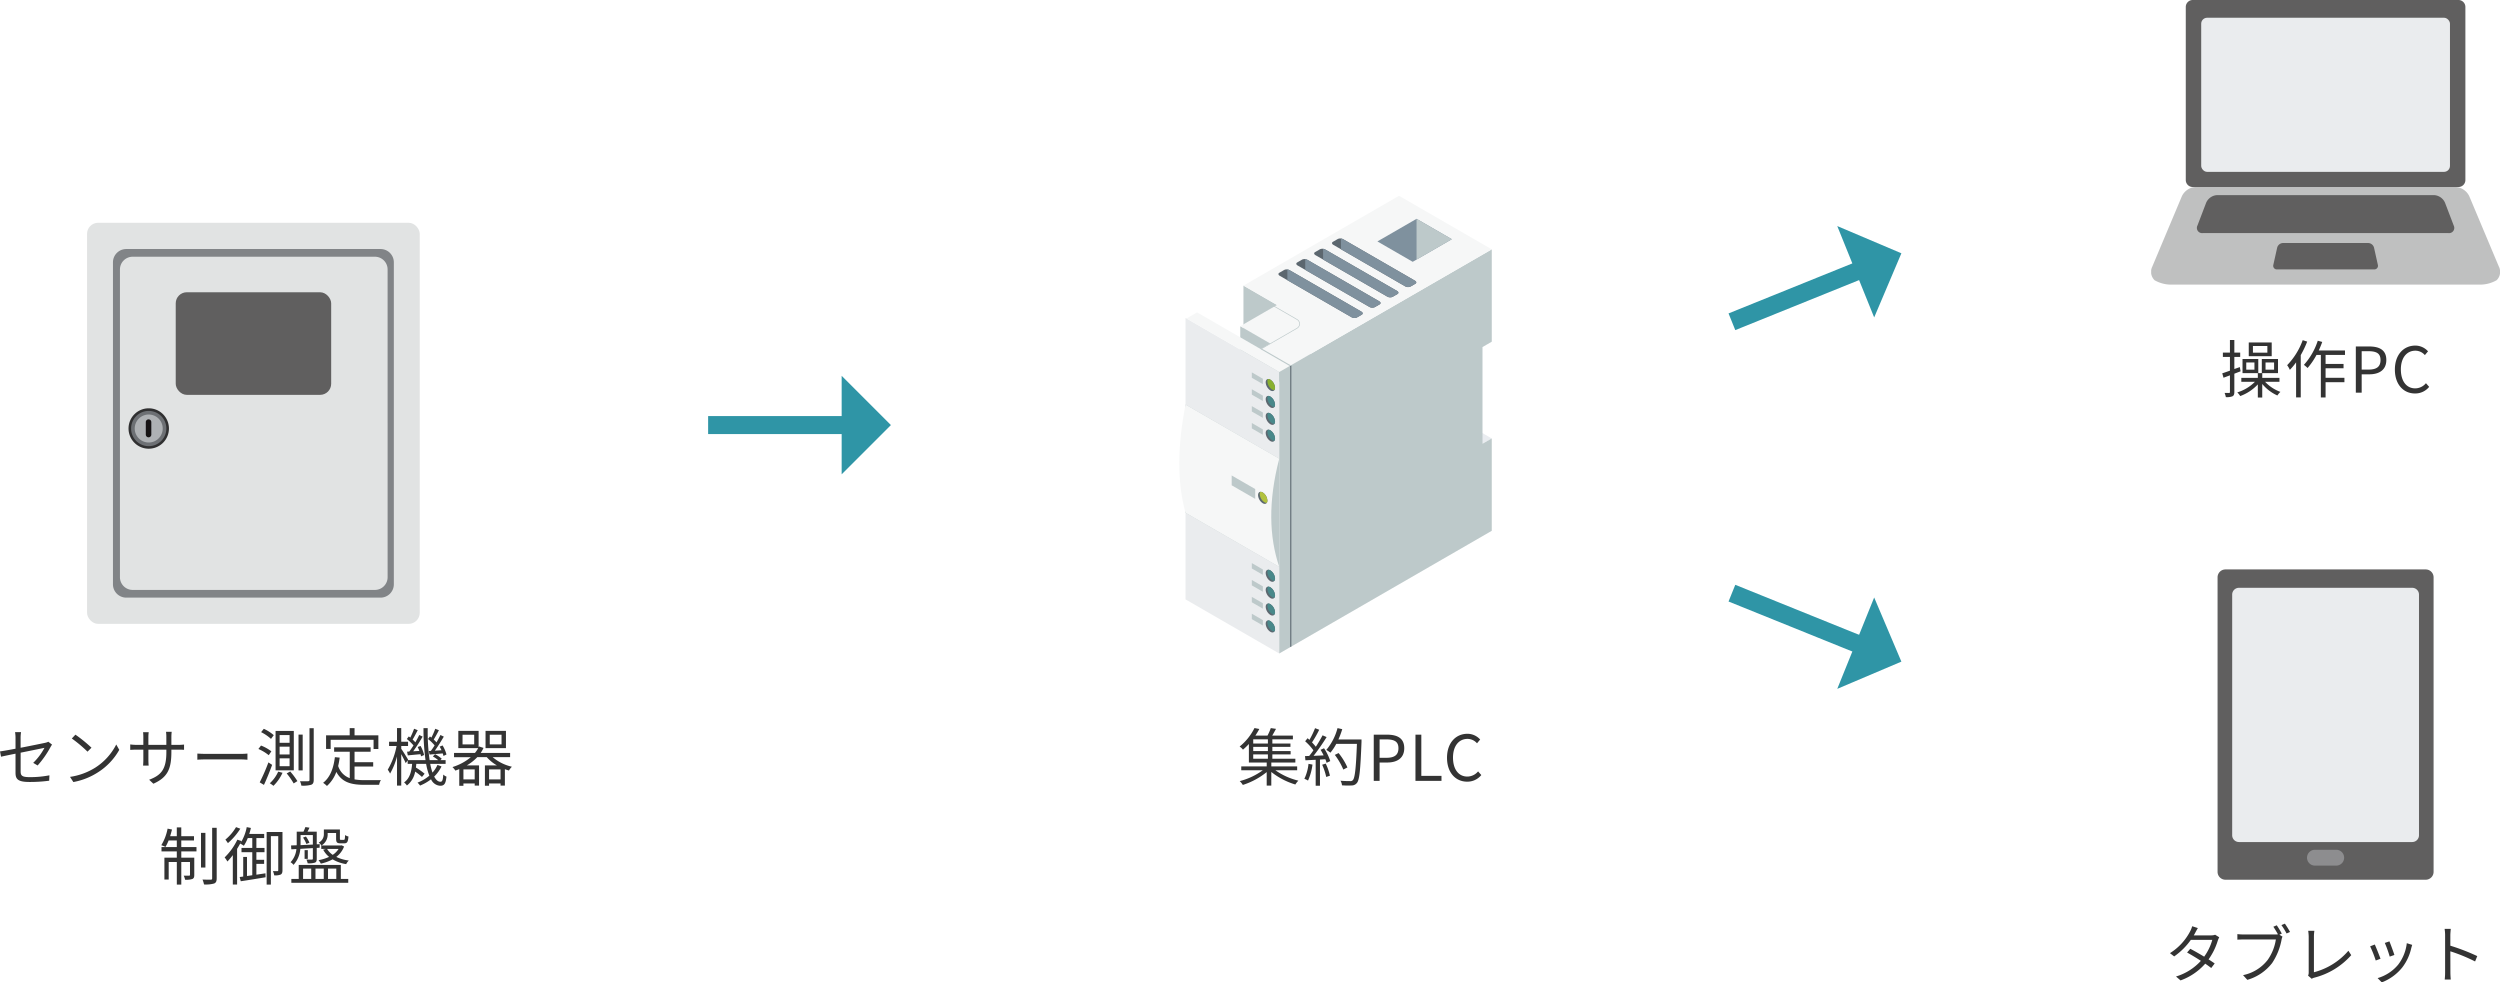 <svg xmlns="http://www.w3.org/2000/svg" xmlns:xlink="http://www.w3.org/1999/xlink" width="555.485" height="218.277" viewBox="0 0 555.485 218.277">
  <defs>
    <style>
      .cls-1, .cls-39 {
        fill: none;
      }

      .cls-2 {
        fill: #333;
      }

      .cls-3 {
        clip-path: url(#clip-path);
      }

      .cls-4 {
        fill: #e1e3e3;
      }

      .cls-5 {
        fill: #818487;
      }

      .cls-6 {
        fill: #605f5f;
      }

      .cls-7 {
        fill: #303031;
      }

      .cls-12, .cls-16, .cls-17, .cls-19, .cls-22, .cls-24, .cls-32, .cls-34, .cls-7, .cls-8, .cls-9 {
        fill-rule: evenodd;
      }

      .cls-8 {
        fill: #6d7074;
      }

      .cls-9 {
        fill: #aeb1b4;
      }

      .cls-10 {
        fill: #171415;
      }

      .cls-11 {
        fill: #e9ecf0;
      }

      .cls-12, .cls-14 {
        fill: #bdc9ca;
      }

      .cls-13 {
        fill: #eaecee;
      }

      .cls-15 {
        clip-path: url(#clip-path-2);
      }

      .cls-16 {
        fill: #f6f7f7;
      }

      .cls-17 {
        fill: #5c6870;
      }

      .cls-18 {
        clip-path: url(#clip-path-3);
      }

      .cls-19 {
        fill: #b2c23e;
      }

      .cls-20 {
        clip-path: url(#clip-path-5);
      }

      .cls-21 {
        clip-path: url(#clip-path-7);
      }

      .cls-22 {
        fill: #89b02f;
      }

      .cls-23 {
        clip-path: url(#clip-path-9);
      }

      .cls-24 {
        fill: #48888a;
      }

      .cls-25 {
        clip-path: url(#clip-path-11);
      }

      .cls-26 {
        clip-path: url(#clip-path-13);
      }

      .cls-27 {
        clip-path: url(#clip-path-15);
      }

      .cls-28 {
        clip-path: url(#clip-path-17);
      }

      .cls-29 {
        clip-path: url(#clip-path-19);
      }

      .cls-30 {
        clip-path: url(#clip-path-21);
      }

      .cls-31 {
        clip-path: url(#clip-path-23);
      }

      .cls-32 {
        fill: #7f919e;
      }

      .cls-33 {
        clip-path: url(#clip-path-25);
      }

      .cls-34 {
        fill: #5c676f;
      }

      .cls-35 {
        clip-path: url(#clip-path-27);
      }

      .cls-36 {
        clip-path: url(#clip-path-29);
      }

      .cls-37 {
        clip-path: url(#clip-path-31);
      }

      .cls-38 {
        clip-path: url(#clip-path-33);
      }

      .cls-39 {
        stroke: #2f95a6;
        stroke-width: 4px;
      }

      .cls-40 {
        fill: #2f95a6;
      }

      .cls-41 {
        clip-path: url(#clip-path-34);
      }

      .cls-42 {
        fill: #bfc0c0;
      }

      .cls-43 {
        clip-path: url(#clip-path-35);
      }

      .cls-44 {
        fill: #8d8d8f;
      }
    </style>
    <clipPath id="clip-path">
      <rect id="長方形_8498" data-name="長方形 8498" class="cls-1" width="73.923" height="89.122"/>
    </clipPath>
    <clipPath id="clip-path-2">
      <rect id="長方形_8499" data-name="長方形 8499" class="cls-1" width="69.429" height="101.702"/>
    </clipPath>
    <clipPath id="clip-path-3">
      <path id="パス_43405" data-name="パス 43405" class="cls-1" d="M12.47,47.606a2.3,2.3,0,0,0,1.039,1.8c.574.331,1.039.062,1.039-.6a2.3,2.3,0,0,0-1.039-1.8.942.942,0,0,0-.463-.142c-.34,0-.575.272-.575.741" transform="translate(-12.47 -46.865)"/>
    </clipPath>
    <clipPath id="clip-path-5">
      <path id="パス_43409" data-name="パス 43409" class="cls-1" d="M15.823,35.74V98.282L63.045,71.017V50.491l-2.06,1.189V30.194L63.045,29V8.477Z" transform="translate(-15.823 -8.477)"/>
    </clipPath>
    <clipPath id="clip-path-7">
      <path id="パス_43412" data-name="パス 43412" class="cls-1" d="M13.68,29.75a2.3,2.3,0,0,0,1.039,1.8c.571.331,1.037.062,1.037-.6a2.3,2.3,0,0,0-1.037-1.8.951.951,0,0,0-.463-.142c-.341,0-.575.272-.575.741" transform="translate(-13.68 -29.009)"/>
    </clipPath>
    <clipPath id="clip-path-9">
      <path id="パス_43416" data-name="パス 43416" class="cls-1" d="M13.68,32.423a2.3,2.3,0,0,0,1.039,1.8c.571.33,1.037.062,1.037-.6a2.3,2.3,0,0,0-1.037-1.8.951.951,0,0,0-.463-.142c-.341,0-.575.272-.575.741" transform="translate(-13.68 -31.682)"/>
    </clipPath>
    <clipPath id="clip-path-11">
      <path id="パス_43420" data-name="パス 43420" class="cls-1" d="M13.68,35.1a2.292,2.292,0,0,0,1.039,1.8c.571.331,1.037.063,1.037-.6a2.3,2.3,0,0,0-1.037-1.8.948.948,0,0,0-.463-.14c-.341,0-.575.271-.575.741" transform="translate(-13.68 -34.355)"/>
    </clipPath>
    <clipPath id="clip-path-13">
      <path id="パス_43424" data-name="パス 43424" class="cls-1" d="M13.68,37.769a2.294,2.294,0,0,0,1.039,1.8c.571.331,1.037.062,1.037-.6a2.3,2.3,0,0,0-1.037-1.8.951.951,0,0,0-.463-.142c-.341,0-.575.272-.575.742" transform="translate(-13.68 -37.027)"/>
    </clipPath>
    <clipPath id="clip-path-15">
      <path id="パス_43428" data-name="パス 43428" class="cls-1" d="M13.68,59.944a2.29,2.29,0,0,0,1.039,1.8c.571.331,1.037.063,1.037-.6a2.3,2.3,0,0,0-1.037-1.8.948.948,0,0,0-.463-.14c-.341,0-.575.271-.575.741" transform="translate(-13.68 -59.203)"/>
    </clipPath>
    <clipPath id="clip-path-17">
      <path id="パス_43432" data-name="パス 43432" class="cls-1" d="M13.68,62.617a2.292,2.292,0,0,0,1.039,1.8c.571.331,1.037.063,1.037-.6a2.3,2.3,0,0,0-1.037-1.8.951.951,0,0,0-.463-.142c-.341,0-.575.272-.575.742" transform="translate(-13.68 -61.875)"/>
    </clipPath>
    <clipPath id="clip-path-19">
      <path id="パス_43436" data-name="パス 43436" class="cls-1" d="M13.68,65.289a2.293,2.293,0,0,0,1.039,1.8c.571.331,1.037.063,1.037-.6a2.3,2.3,0,0,0-1.037-1.8.951.951,0,0,0-.463-.142c-.341,0-.575.272-.575.741" transform="translate(-13.68 -64.548)"/>
    </clipPath>
    <clipPath id="clip-path-21">
      <path id="パス_43440" data-name="パス 43440" class="cls-1" d="M13.68,67.962a2.29,2.29,0,0,0,1.039,1.8c.571.331,1.037.063,1.037-.6a2.3,2.3,0,0,0-1.037-1.8.948.948,0,0,0-.463-.14c-.341,0-.575.271-.575.741" transform="translate(-13.68 -67.221)"/>
    </clipPath>
    <clipPath id="clip-path-23">
      <path id="パス_43444" data-name="パス 43444" class="cls-1" d="M48.362,0,13.794,19.958l7.454,4.3-8.166,4.714,6.681,3.855-2.139,1.235L3.491,25.906,1.14,27.264l20.607,11.9L68.969,11.9Z" transform="translate(-1.14 0.001)"/>
    </clipPath>
    <clipPath id="clip-path-25">
      <path id="パス_43448" data-name="パス 43448" class="cls-1" d="M31.364,8.672,39.207,13.2l8.7-5.023L40.064,3.647Z" transform="translate(-31.364 -3.647)"/>
    </clipPath>
    <clipPath id="clip-path-27">
      <path id="パス_43451" data-name="パス 43451" class="cls-1" d="M16.989,11.768,15.9,12.4c-.3.174-.262.477.084.676l15.968,9.22a1.3,1.3,0,0,0,1.172.048l1.089-.627c.3-.173.262-.477-.084-.676l-15.968-9.22a1.366,1.366,0,0,0-.664-.166,1.045,1.045,0,0,0-.508.116" transform="translate(-15.698 -11.652)"/>
    </clipPath>
    <clipPath id="clip-path-29">
      <path id="パス_43454" data-name="パス 43454" class="cls-1" d="M19.816,10.136l-1.088.627c-.3.174-.264.477.083.678l15.969,9.22a1.3,1.3,0,0,0,1.172.048l1.089-.627c.3-.174.262-.479-.084-.678L20.99,10.184a1.369,1.369,0,0,0-.664-.164,1.039,1.039,0,0,0-.509.116" transform="translate(-18.525 -10.02)"/>
    </clipPath>
    <clipPath id="clip-path-31">
      <path id="パス_43457" data-name="パス 43457" class="cls-1" d="M22.643,8.5l-1.088.63c-.3.173-.262.476.084.676l15.969,9.218a1.3,1.3,0,0,0,1.172.049l1.089-.629c.3-.173.262-.476-.086-.676L23.816,8.553a1.362,1.362,0,0,0-.664-.166,1.039,1.039,0,0,0-.509.116" transform="translate(-21.353 -8.387)"/>
    </clipPath>
    <clipPath id="clip-path-33">
      <path id="パス_43460" data-name="パス 43460" class="cls-1" d="M25.471,6.872,24.382,7.5c-.3.173-.262.476.086.676L40.435,17.4a1.307,1.307,0,0,0,1.173.049l1.088-.63c.3-.173.264-.476-.084-.676L26.644,6.921a1.352,1.352,0,0,0-.664-.167,1.039,1.039,0,0,0-.509.118" transform="translate(-24.18 -6.754)"/>
    </clipPath>
    <clipPath id="clip-path-34">
      <rect id="長方形_8523" data-name="長方形 8523" class="cls-1" width="77.51" height="63.245"/>
    </clipPath>
    <clipPath id="clip-path-35">
      <rect id="長方形_8526" data-name="長方形 8526" class="cls-1" width="48" height="68.948"/>
    </clipPath>
  </defs>
  <g id="グループ_14256" data-name="グループ 14256" transform="translate(-377.37 -7463.5)">
    <g id="グループ_12977" data-name="グループ 12977" transform="translate(89 -697)">
      <path id="パス_45975" data-name="パス 45975" class="cls-2" d="M-48.272-3.416A21.208,21.208,0,0,0-45.416-7.49a6.524,6.524,0,0,1,.35-.56l-.826-.644a2.835,2.835,0,0,1-.742.252c-.588.126-3.038.63-5.418,1.092V-9.534a7.981,7.981,0,0,1,.1-1.288h-1.33a7.862,7.862,0,0,1,.1,1.288V-7.14c-1.484.28-2.814.518-3.444.6l.224,1.176c.56-.126,1.806-.392,3.22-.672v4.228c0,1.386.476,2.058,3.08,2.058a32.2,32.2,0,0,0,4.4-.28l.056-1.2a22.489,22.489,0,0,1-4.368.406c-1.68,0-2.03-.308-2.03-1.274V-6.258c2.478-.5,5.054-1.022,5.292-1.078A13.182,13.182,0,0,1-49.252-4Zm8.4-6.846-.8.854a29.076,29.076,0,0,1,3.486,2.926l.882-.882A30.656,30.656,0,0,0-39.872-10.262Zm-1.2,9.38.742,1.148a15.091,15.091,0,0,0,5.5-2.184,13.964,13.964,0,0,0,4.7-4.97l-.672-1.19a13.188,13.188,0,0,1-4.676,5.152A14.456,14.456,0,0,1-41.076-.882ZM-18.55-7.994v-1.75a10.614,10.614,0,0,1,.07-1.148h-1.26a7.8,7.8,0,0,1,.07,1.148v1.75h-3.99V-9.786a8.641,8.641,0,0,1,.07-1.022h-1.246c.014.14.056.574.056,1.022v1.792h-1.5a10.33,10.33,0,0,1-1.414-.1v1.218c.168-.014.8-.056,1.414-.056h1.5v2.268c0,.532-.042,1.134-.056,1.274H-23.6c-.014-.14-.056-.756-.056-1.274V-6.93h3.99v.588c0,3.92-1.274,5.124-3.822,6.1l.938.882c3.206-1.428,4-3.346,4-7.084v-.49h1.54c.616,0,1.134.028,1.274.042V-8.064a9.818,9.818,0,0,1-1.274.07Zm5.768,3.3c.434-.042,1.176-.07,1.946-.07H-3.15c.63,0,1.218.056,1.5.07V-6.062c-.308.028-.812.07-1.512.07h-7.672c-.784,0-1.526-.042-1.946-.07ZM5.5-7.588H7.714v1.722H5.5ZM5.5-5H7.714v1.75H5.5Zm0-5.166H7.714v1.708H5.5Zm-.9-.924v8.75H8.652v-8.75ZM7.07-1.652A16.285,16.285,0,0,1,8.624.574L9.45.056a16.531,16.531,0,0,0-1.6-2.142ZM5.18-2.044A7.522,7.522,0,0,1,3.318.532a7.535,7.535,0,0,1,.812.574,9.638,9.638,0,0,0,2.016-2.9Zm6.958-9.66V-.224c0,.238-.1.308-.336.308-.21.014-.952.028-1.778,0a3.778,3.778,0,0,1,.308.98,6.537,6.537,0,0,0,2.2-.2c.392-.168.546-.462.546-1.106V-11.7ZM9.7-10.276v7.952h.924v-7.952Zm-8.316-.546a9.549,9.549,0,0,1,2.2,1.5L4.2-10.15a9.261,9.261,0,0,0-2.212-1.414Zm-.6,3.738A9.948,9.948,0,0,1,3.08-5.7l.588-.854a9.063,9.063,0,0,0-2.3-1.288ZM1.078.336,2.016.9c.6-1.288,1.3-3,1.82-4.452L3.01-4.1A42.556,42.556,0,0,1,1.078.336ZM16.842-9.128h9.534v2.044H27.44v-3.024H22.148v-1.6H21.07v1.6H15.82v3.024h1.022Zm5.306,5.95h4.144v-.966H22.148V-6.468h3.57v-.98H17.612v.98h3.472V-.6a4.2,4.2,0,0,1-2.576-2.7,17.671,17.671,0,0,0,.336-1.862l-1.064-.1c-.308,2.506-1.064,4.494-2.618,5.7a5.434,5.434,0,0,1,.854.7A7.67,7.67,0,0,0,18.1-1.988C19.376.378,21.462.882,24.36.882h3.248A3.068,3.068,0,0,1,28-.168c-.672.014-3.08.014-3.584.014a12.781,12.781,0,0,1-2.268-.168ZM38.654-6.622l.154.784c.882-.084,1.876-.154,2.926-.266a2.836,2.836,0,0,1,.168.574l.672-.322a7.544,7.544,0,0,0-.868-2.016l-.644.266a8.477,8.477,0,0,1,.406.8l-1.484.1c.672-.924,1.414-2.128,2-3.122l-.756-.364c-.224.49-.532,1.064-.868,1.638-.168-.2-.392-.406-.616-.63.35-.56.8-1.372,1.148-2.072l-.812-.322a16.66,16.66,0,0,1-.854,1.96c-.112-.1-.224-.168-.322-.252l-.434.574a8.882,8.882,0,0,1,1.47,1.414A14.357,14.357,0,0,1,39.1-6.65Zm-4.83.14.154.826c.854-.084,1.82-.182,2.828-.266a3.818,3.818,0,0,1,.112.476L37.6-5.74a7.352,7.352,0,0,0-.784-2.016l-.644.238a7.044,7.044,0,0,1,.378.868l-1.372.084a35.952,35.952,0,0,0,2.1-3.262l-.756-.364c-.224.49-.532,1.064-.868,1.638a4.909,4.909,0,0,0-.6-.616c.35-.574.77-1.4,1.134-2.086l-.812-.322a16.5,16.5,0,0,1-.84,1.96L34.2-9.87l-.434.574a10.333,10.333,0,0,1,1.484,1.428c-.322.49-.644.966-.938,1.358Zm6.748,2.94a6.378,6.378,0,0,1-1.106,1.708,12.784,12.784,0,0,1-.5-1.932h3.416v-.84H41.23l.294-.308A7.025,7.025,0,0,0,40.04-5.922l-.49.5a7.63,7.63,0,0,1,1.176.812h-1.9a45.6,45.6,0,0,1-.42-7.1h-.938a50.758,50.758,0,0,0,.448,7.1h-3.92l.056-.084c-.21-.392-1.162-1.918-1.526-2.422v-.63h1.512v-.952H32.522v-3.024h-.938v3.024H29.82v.952h1.666a16.279,16.279,0,0,1-1.96,5.264,5.466,5.466,0,0,1,.518.868,15.431,15.431,0,0,0,1.54-3.808V1.05h.938V-5.936c.378.7.812,1.554.994,2l.434-.616v.784h.994C34.8-2.1,34.426-.532,33.152.35a2.917,2.917,0,0,1,.63.686,5.009,5.009,0,0,0,1.834-3.094,13.622,13.622,0,0,1,1.512,1.19l.588-.714a15.156,15.156,0,0,0-1.932-1.372c.028-.266.07-.532.084-.812h2.184a13.482,13.482,0,0,0,.714,2.618A9.1,9.1,0,0,1,36.148.392a5.837,5.837,0,0,1,.56.658,10.143,10.143,0,0,0,2.436-1.4,2.379,2.379,0,0,0,2.03,1.442c.924,0,1.232-.462,1.4-2.03A2.225,2.225,0,0,1,41.86-1.4C41.79-.14,41.636.2,41.23.2,40.7.2,40.236-.21,39.844-.952a7.775,7.775,0,0,0,1.624-2.254ZM54.81-8.106H52.192v-2.142H54.81Zm.98-3H51.254v3.836H55.79ZM52.038-.322V-2.548h2.548V-.322Zm-3.192,0H46.34V-2.548h2.506Zm-.112-7.784h-2.59v-2.142h2.59Zm7.98,2.842V-6.2H50.176a7.945,7.945,0,0,0,.63-1.12L49.8-7.644l-.084.182V-11.1H45.206v3.836h4.41A5.892,5.892,0,0,1,48.9-6.2H44.254v.938h3.738a11.873,11.873,0,0,1-4.088,2.2,4.264,4.264,0,0,1,.644.784,9.271,9.271,0,0,0,.868-.336v3.71h.924V.574h2.506V1.05h.966V-3.43h-2.73A10.2,10.2,0,0,0,49.42-5.264h2.114A8.669,8.669,0,0,0,53.788-3.43H51.114V1.092h.924V.574h2.548V1.05h.966V-2.59c.294.112.6.21.9.294a4.7,4.7,0,0,1,.658-.84,10.069,10.069,0,0,1-4.27-2.128ZM-16.352,13.25h2.828V12.3h-2.828v-1.96h-.994V12.3H-18.83c.154-.476.294-.994.42-1.484l-.98-.2a11.034,11.034,0,0,1-1.4,3.682,6.107,6.107,0,0,1,.924.392,10.7,10.7,0,0,0,.7-1.442h1.82v1.47h-3.4v.952h3.4v1.4H-20.1V21.93h.952V18.024h1.806V23.05h.994V18.024h1.932V20.88c0,.14-.042.182-.2.182s-.6.014-1.2,0a3.179,3.179,0,0,1,.308.91,4.325,4.325,0,0,0,1.624-.168c.35-.168.42-.434.42-.91V17.072h-2.884v-1.4h3.374V14.72h-3.374Zm5.362-1.694h-.98v7.7h.98Zm1.5-1.12V21.65c0,.238-.07.294-.294.308s-1.022,0-1.848-.028a6.046,6.046,0,0,1,.336,1.092,6.887,6.887,0,0,0,2.24-.21c.42-.182.574-.49.574-1.176v-11.2Zm5.306-.154a10.522,10.522,0,0,1-2.366,2.772c.154.2.434.574.56.784a14.456,14.456,0,0,0,2.758-3.206Zm.294,2.786A13.815,13.815,0,0,1-6.72,17.016a5.794,5.794,0,0,1,.616.91A14.312,14.312,0,0,0-4.9,16.5v6.538h.952V15.112a17.933,17.933,0,0,0,.966-1.736ZM.336,20.852V18.444H2.058v-.9H.336V15.854H2.142V14.9H.336V12.718H2.072v-.924H-1.246c.14-.434.266-.882.364-1.33l-.924-.182a10.148,10.148,0,0,1-1.456,3.654,5.955,5.955,0,0,1,.812.49,8.841,8.841,0,0,0,.868-1.708H-.574V14.9H-2.968v.952H-.574v5.124l-1.176.168V16.9h-.84v4.368l-.784.1.238.938c1.47-.21,3.556-.56,5.516-.882l-.028-.882Zm5.8-9.492H2.618v11.7h.938V12.284H5.194v7.574c0,.154-.056.2-.168.2-.14.014-.546.014-1.022,0a3.46,3.46,0,0,1,.294.938,3.157,3.157,0,0,0,1.456-.182c.294-.182.378-.476.378-.938ZM10.7,12.606a6.29,6.29,0,0,1,.742,1.414l.686-.266a6.457,6.457,0,0,0-.784-1.386Zm-.546-.56h2.73V14.16c-.952.042-1.89.084-2.73.126v-2.24Zm2.73,5.25c0,.14-.042.182-.2.2s-.658,0-1.232-.014a3.7,3.7,0,0,1,.28.84,4.352,4.352,0,0,0,1.61-.154c.336-.14.406-.406.406-.868V14.9l.644-.042.014-.784-.658.028V11.29H11.7c.14-.266.294-.56.434-.882l-.91-.14c-.1.294-.266.686-.42,1.022H9.3v2.576c0,.14,0,.294-.014.448-.448.014-.868.028-1.246.042l.056.854,1.134-.056a4.911,4.911,0,0,1-1.3,2.926,2.211,2.211,0,0,1,.658.588,5.941,5.941,0,0,0,1.512-3.556c.868-.056,1.82-.112,2.786-.168Zm-1.834-1.9v1.932h.714V15.392Zm-.336,4.1h1.806V21.8H10.71Zm4.592,0V21.8H13.468v-2.31Zm2.786,0V21.8H16.254v-2.31Zm1.008-.812H9.744V21.8H8.106v.854H20.748V21.8H19.1Zm-.5-3.556a4.485,4.485,0,0,1-1.3,1.316,4.116,4.116,0,0,1-1.246-1.316Zm.686-.8-.168.028h-4.3a2.852,2.852,0,0,0,1.358-2.548v-.224h1.876v1.26c0,.826.2,1.036.966,1.036h.854c.616,0,.84-.308.924-1.512a2.286,2.286,0,0,1-.756-.322c-.028.966-.07,1.064-.294,1.064h-.6c-.224,0-.252-.028-.252-.28V10.8H15.33v.994a2.041,2.041,0,0,1-1.148,1.918,2.341,2.341,0,0,1,.588.644h-.014v.77h1.05l-.63.168a5.152,5.152,0,0,0,1.316,1.6,9.244,9.244,0,0,1-2.352.728,3.708,3.708,0,0,1,.518.77,9.7,9.7,0,0,0,2.618-.952,8.424,8.424,0,0,0,3.01,1.064,2.942,2.942,0,0,1,.588-.8,9.024,9.024,0,0,1-2.786-.8,5.275,5.275,0,0,0,1.736-2.31Z" transform="translate(345 8334)"/>
    </g>
    <g id="グループ_12978" data-name="グループ 12978" transform="translate(334.69 -697)">
      <path id="パス_45976" data-name="パス 45976" class="cls-2" d="M-23.863-5.88H-20.6v.966h-3.262ZM-20.6-8.288h-3.262v-.938H-20.6Zm0,1.666h-3.262v-.924H-20.6Zm6.5,4.27v-.854h-5.74v-.868H-14.5v-.84h-5.11V-5.88h4.06v-.742h-4.06v-.924h4.018v-.742h-4.018v-.938h4.564v-.826h-4.592c.266-.448.56-.98.84-1.5l-1.162-.168a11.84,11.84,0,0,1-.728,1.666h-2.7a17,17,0,0,0,.882-1.47l-1.078-.21a12.322,12.322,0,0,1-3.3,4.116,3.115,3.115,0,0,1,.742.686,14.065,14.065,0,0,0,1.316-1.26v4.116h3.962v.868h-5.656v.854h4.788A15.036,15.036,0,0,1-26.859.056a4.083,4.083,0,0,1,.686.854,16.38,16.38,0,0,0,5.306-2.856v3h1.022V-1.974A15.873,15.873,0,0,0-14.5.812a4.408,4.408,0,0,1,.672-.854,14.94,14.94,0,0,1-5.11-2.31Zm2.52-1.428A10.061,10.061,0,0,1-12.5-.448a3.636,3.636,0,0,1,.812.392,12.321,12.321,0,0,0,.994-3.556Zm3.038.2a13.943,13.943,0,0,1,.9,2.716l.826-.28a12.128,12.128,0,0,0-.938-2.688ZM-8.9-6.9a13.09,13.09,0,0,1,.686,1.246c-.77.028-1.54.07-2.24.1a45.217,45.217,0,0,0,2.9-4.172l-.9-.392c-.392.756-.924,1.666-1.5,2.548A9.853,9.853,0,0,0-10.8-8.54a25.192,25.192,0,0,0,1.6-2.814l-.924-.35a19.109,19.109,0,0,1-1.246,2.6c-.14-.126-.28-.252-.42-.364l-.532.672a12.141,12.141,0,0,1,1.834,2.016c-.308.448-.63.882-.938,1.246-.322.014-.644.028-.924.028l.084.938,2.282-.112V1.092h.952V-4.732l1.2-.07a4.831,4.831,0,0,1,.266.8l.826-.392A11.452,11.452,0,0,0-8.127-7.238ZM.2-9.2H-4.935a17.783,17.783,0,0,0,.854-2.282l-1.05-.238A12.309,12.309,0,0,1-7.623-6.874a7.382,7.382,0,0,1,.91.616,11.081,11.081,0,0,0,1.3-1.96H-.819c-.21,5.46-.448,7.588-.91,8.064a.687.687,0,0,1-.6.21c-.35,0-1.2,0-2.142-.084A2.382,2.382,0,0,1-4.137.994a16.377,16.377,0,0,0,2.156.028A1.44,1.44,0,0,0-.819.462C-.245-.224-.049-2.394.2-8.666ZM-2.933-2.982a14.156,14.156,0,0,0-1.96-3.192l-.84.406a14.99,14.99,0,0,1,1.89,3.262ZM2.919,0h1.3V-4.074H5.915c2.24,0,3.78-1.008,3.78-3.178,0-2.24-1.54-3.01-3.85-3.01H2.919Zm1.3-5.124V-9.212h1.47c1.806,0,2.716.476,2.716,1.96s-.854,2.128-2.66,2.128ZM12.187,0h5.782V-1.106h-4.48v-9.156h-1.3Zm11.48.182a3.967,3.967,0,0,0,3.15-1.47L26.1-2.1a3.119,3.119,0,0,1-2.38,1.148c-1.96,0-3.192-1.624-3.192-4.214,0-2.562,1.288-4.158,3.234-4.158a2.8,2.8,0,0,1,2.1.98l.7-.84a3.8,3.8,0,0,0-2.814-1.274c-2.6,0-4.55,2.016-4.55,5.334S21.119.182,23.667.182Z" transform="translate(345 8334)"/>
    </g>
    <g id="グループ_12980" data-name="グループ 12980" transform="translate(396.712 7513)">
      <g id="グループ_12876" data-name="グループ 12876" class="cls-3" transform="translate(0 0)">
        <rect id="長方形_8496" data-name="長方形 8496" class="cls-4" width="73.923" height="89.122" rx="2.461" transform="translate(0 0)"/>
        <path id="パス_43391" data-name="パス 43391" class="cls-5" d="M66.511,78.614a2.96,2.96,0,0,1-2.916,3H7.018a2.961,2.961,0,0,1-2.916-3V7.157a2.961,2.961,0,0,1,2.916-3H63.595a2.961,2.961,0,0,1,2.916,3Z" transform="translate(1.655 1.676)"/>
        <path id="パス_43392" data-name="パス 43392" class="cls-4" d="M64.682,76.539A2.825,2.825,0,0,1,61.9,79.408H7.989a2.826,2.826,0,0,1-2.78-2.869V8.246a2.826,2.826,0,0,1,2.78-2.869H61.9a2.825,2.825,0,0,1,2.779,2.869Z" transform="translate(2.102 2.169)"/>
        <rect id="長方形_8497" data-name="長方形 8497" class="cls-6" width="34.541" height="22.797" rx="2.461" transform="translate(19.703 15.438)"/>
        <path id="パス_43393" data-name="パス 43393" class="cls-7" d="M15.547,33.862a4.49,4.49,0,1,1-4.493-4.491,4.493,4.493,0,0,1,4.493,4.491" transform="translate(2.649 11.851)"/>
        <path id="パス_43394" data-name="パス 43394" class="cls-8" d="M14.805,33.7a3.915,3.915,0,1,1-3.914-3.914A3.914,3.914,0,0,1,14.805,33.7" transform="translate(2.814 12.017)"/>
        <path id="パス_43395" data-name="パス 43395" class="cls-9" d="M13.767,33.465a3.109,3.109,0,1,1-3.109-3.109,3.109,3.109,0,0,1,3.109,3.109" transform="translate(3.046 12.248)"/>
        <path id="パス_43396" data-name="パス 43396" class="cls-10" d="M10.528,34.5a.614.614,0,1,1-1.228,0V31.735a.614.614,0,0,1,1.228,0Z" transform="translate(3.752 12.557)"/>
      </g>
    </g>
    <g id="グループ_12981" data-name="グループ 12981" transform="translate(639.402 7507)">
      <path id="パス_43397" data-name="パス 43397" class="cls-11" d="M42.418,37.649l6.557,3.785,3.339-1.927-6.557-3.787Z" transform="translate(17.115 14.415)"/>
      <path id="パス_43398" data-name="パス 43398" class="cls-12" d="M25.062,22.826,10.156,14.22V28.831l14.905,8.606Z" transform="translate(4.098 5.739)"/>
      <path id="パス_43399" data-name="パス 43399" class="cls-12" d="M24.557,29.253,9.652,20.647v7.3l14.905,8.6Z" transform="translate(3.895 8.332)"/>
      <path id="パス_43400" data-name="パス 43400" class="cls-13" d="M.988,81.878,21.809,93.9V31.359L.988,19.338Z" transform="translate(0.399 7.804)"/>
      <path id="パス_43401" data-name="パス 43401" class="cls-14" d="M.988,57.095,21.809,69.116V45.075L.988,33.053Z" transform="translate(0.399 13.338)"/>
      <g id="グループ_12879" data-name="グループ 12879" transform="translate(0 0.001)">
        <g id="グループ_12878" data-name="グループ 12878" class="cls-15" transform="translate(0 0)">
          <path id="パス_43402" data-name="パス 43402" class="cls-16" d="M22.208,45.074,1.387,33.053c-1.763,9.032-1.934,17.145,0,24.042L22.208,69.116c-2.269-6.7-2.46-14.608,0-24.042" transform="translate(0 13.337)"/>
          <path id="パス_43403" data-name="パス 43403" class="cls-17" d="M13.509,47.007a2.3,2.3,0,0,1,1.039,1.8c0,.661-.466.931-1.039.6a2.3,2.3,0,0,1-1.039-1.8c0-.661.466-.931,1.039-.6" transform="translate(5.032 18.91)"/>
        </g>
      </g>
      <g id="グループ_12881" data-name="グループ 12881" transform="translate(17.502 65.776)">
        <g id="グループ_12880" data-name="グループ 12880" class="cls-18">
          <path id="パス_43404" data-name="パス 43404" class="cls-19" d="M13.78,46.851a2.3,2.3,0,0,1,1.039,1.8c0,.661-.466.931-1.039.6a2.3,2.3,0,0,1-1.039-1.8c0-.661.466-.931,1.039-.6" transform="translate(-12.361 -46.928)"/>
        </g>
      </g>
      <g id="グループ_12883" data-name="グループ 12883" transform="translate(0 0.001)">
        <g id="グループ_12882" data-name="グループ 12882" class="cls-15" transform="translate(0 0)">
          <path id="パス_43406" data-name="パス 43406" class="cls-12" d="M13.525,47.3,8.293,44.278v2.185l5.232,3.022Z" transform="translate(3.346 17.866)"/>
          <path id="パス_43407" data-name="パス 43407" class="cls-12" d="M63.045,29l-2.06,1.19V51.68l2.06-1.189V71.018L15.823,98.281V35.741L63.045,8.478Z" transform="translate(6.385 3.421)"/>
        </g>
      </g>
      <g id="グループ_12885" data-name="グループ 12885" transform="translate(22.207 11.899)">
        <g id="グループ_12884" data-name="グループ 12884" class="cls-20">
          <path id="パス_43408" data-name="パス 43408" class="cls-17" d="M19.446,28.139l-6.486-3.745a.123.123,0,0,1-.045-.168.122.122,0,0,1,.167-.045l6.547,3.781a.121.121,0,0,1,.062.105V90.381a.123.123,0,0,1-.246,0Z" transform="translate(-17.003 -2.147)"/>
        </g>
      </g>
      <g id="グループ_12887" data-name="グループ 12887" transform="translate(0 0.001)">
        <g id="グループ_12886" data-name="グループ 12886" class="cls-15" transform="translate(0 0)">
          <path id="パス_43410" data-name="パス 43410" class="cls-17" d="M14.719,29.151a2.3,2.3,0,0,1,1.039,1.8c0,.661-.466.931-1.039.6a2.3,2.3,0,0,1-1.04-1.8c0-.661.467-.931,1.04-.6" transform="translate(5.519 11.705)"/>
        </g>
      </g>
      <g id="グループ_12889" data-name="グループ 12889" transform="translate(19.2 40.715)">
        <g id="グループ_12888" data-name="グループ 12888" class="cls-21">
          <path id="パス_43411" data-name="パス 43411" class="cls-22" d="M14.989,28.995a2.3,2.3,0,0,1,1.039,1.8c0,.661-.466.931-1.039.6a2.3,2.3,0,0,1-1.039-1.8c0-.661.466-.931,1.039-.6" transform="translate(-13.571 -29.072)"/>
        </g>
      </g>
      <g id="グループ_12891" data-name="グループ 12891" transform="translate(0 0.001)">
        <g id="グループ_12890" data-name="グループ 12890" class="cls-15" transform="translate(0 0)">
          <path id="パス_43413" data-name="パス 43413" class="cls-12" d="M13.935,29.373l-2.452-1.416v1.2l2.452,1.416Z" transform="translate(4.633 11.28)"/>
          <path id="パス_43414" data-name="パス 43414" class="cls-17" d="M14.719,31.824a2.3,2.3,0,0,1,1.039,1.8c0,.661-.466.931-1.039.6a2.3,2.3,0,0,1-1.04-1.8c0-.661.467-.931,1.04-.6" transform="translate(5.519 12.783)"/>
        </g>
      </g>
      <g id="グループ_12893" data-name="グループ 12893" transform="translate(19.2 44.467)">
        <g id="グループ_12892" data-name="グループ 12892" class="cls-23">
          <path id="パス_43415" data-name="パス 43415" class="cls-24" d="M14.989,31.668a2.3,2.3,0,0,1,1.039,1.8c0,.661-.466.931-1.039.6a2.3,2.3,0,0,1-1.039-1.8c0-.661.466-.931,1.039-.6" transform="translate(-13.571 -31.745)"/>
        </g>
      </g>
      <g id="グループ_12895" data-name="グループ 12895" transform="translate(0 0.001)">
        <g id="グループ_12894" data-name="グループ 12894" class="cls-15" transform="translate(0 0)">
          <path id="パス_43417" data-name="パス 43417" class="cls-12" d="M13.935,32.045l-2.452-1.416v1.2l2.452,1.416Z" transform="translate(4.633 12.359)"/>
          <path id="パス_43418" data-name="パス 43418" class="cls-17" d="M14.719,34.5a2.3,2.3,0,0,1,1.039,1.8c0,.661-.466.931-1.039.6a2.3,2.3,0,0,1-1.04-1.8c0-.661.467-.931,1.04-.6" transform="translate(5.519 13.862)"/>
        </g>
      </g>
      <g id="グループ_12897" data-name="グループ 12897" transform="translate(19.2 48.218)">
        <g id="グループ_12896" data-name="グループ 12896" class="cls-25">
          <path id="パス_43419" data-name="パス 43419" class="cls-24" d="M14.989,34.341a2.3,2.3,0,0,1,1.039,1.8c0,.661-.466.931-1.039.6a2.3,2.3,0,0,1-1.039-1.8c0-.661.466-.931,1.039-.6" transform="translate(-13.571 -34.418)"/>
        </g>
      </g>
      <g id="グループ_12899" data-name="グループ 12899" transform="translate(0 0.001)">
        <g id="グループ_12898" data-name="グループ 12898" class="cls-15" transform="translate(0 0)">
          <path id="パス_43421" data-name="パス 43421" class="cls-12" d="M13.935,34.718,11.483,33.3v1.2l2.452,1.416Z" transform="translate(4.633 13.437)"/>
          <path id="パス_43422" data-name="パス 43422" class="cls-17" d="M14.719,37.169a2.3,2.3,0,0,1,1.039,1.8c0,.661-.466.931-1.039.6a2.3,2.3,0,0,1-1.04-1.8c0-.661.467-.931,1.04-.6" transform="translate(5.519 14.94)"/>
        </g>
      </g>
      <g id="グループ_12901" data-name="グループ 12901" transform="translate(19.2 51.969)">
        <g id="グループ_12900" data-name="グループ 12900" class="cls-26">
          <path id="パス_43423" data-name="パス 43423" class="cls-24" d="M14.989,37.013a2.3,2.3,0,0,1,1.039,1.8c0,.661-.466.931-1.039.6a2.3,2.3,0,0,1-1.039-1.8c0-.661.466-.931,1.039-.6" transform="translate(-13.571 -37.09)"/>
        </g>
      </g>
      <g id="グループ_12903" data-name="グループ 12903" transform="translate(0 0.001)">
        <g id="グループ_12902" data-name="グループ 12902" class="cls-15" transform="translate(0 0)">
          <path id="パス_43425" data-name="パス 43425" class="cls-12" d="M13.935,37.391l-2.452-1.416v1.2l2.452,1.416Z" transform="translate(4.633 14.515)"/>
          <path id="パス_43426" data-name="パス 43426" class="cls-17" d="M14.719,59.345a2.3,2.3,0,0,1,1.039,1.8c0,.661-.466.931-1.039.6a2.3,2.3,0,0,1-1.04-1.8c0-.661.467-.931,1.04-.6" transform="translate(5.519 23.888)"/>
        </g>
      </g>
      <g id="グループ_12905" data-name="グループ 12905" transform="translate(19.2 83.093)">
        <g id="グループ_12904" data-name="グループ 12904" class="cls-27">
          <path id="パス_43427" data-name="パス 43427" class="cls-24" d="M14.989,59.189a2.3,2.3,0,0,1,1.039,1.8c0,.661-.466.931-1.039.6a2.3,2.3,0,0,1-1.039-1.8c0-.661.466-.931,1.039-.6" transform="translate(-13.571 -59.266)"/>
        </g>
      </g>
      <g id="グループ_12907" data-name="グループ 12907" transform="translate(0 0.001)">
        <g id="グループ_12906" data-name="グループ 12906" class="cls-15" transform="translate(0 0)">
          <path id="パス_43429" data-name="パス 43429" class="cls-12" d="M13.935,59.566,11.483,58.15v1.2l2.452,1.416Z" transform="translate(4.633 23.463)"/>
          <path id="パス_43430" data-name="パス 43430" class="cls-17" d="M14.719,62.018a2.3,2.3,0,0,1,1.039,1.8c0,.661-.466.931-1.039.6a2.3,2.3,0,0,1-1.04-1.8c0-.661.467-.931,1.04-.6" transform="translate(5.519 24.967)"/>
        </g>
      </g>
      <g id="グループ_12909" data-name="グループ 12909" transform="translate(19.2 86.843)">
        <g id="グループ_12908" data-name="グループ 12908" class="cls-28">
          <path id="パス_43431" data-name="パス 43431" class="cls-24" d="M14.989,61.862a2.3,2.3,0,0,1,1.039,1.8c0,.661-.466.931-1.039.6a2.3,2.3,0,0,1-1.039-1.8c0-.661.466-.931,1.039-.6" transform="translate(-13.571 -61.938)"/>
        </g>
      </g>
      <g id="グループ_12911" data-name="グループ 12911" transform="translate(0 0.001)">
        <g id="グループ_12910" data-name="グループ 12910" class="cls-15" transform="translate(0 0)">
          <path id="パス_43433" data-name="パス 43433" class="cls-12" d="M13.935,62.239l-2.452-1.416v1.2l2.452,1.416Z" transform="translate(4.633 24.542)"/>
          <path id="パス_43434" data-name="パス 43434" class="cls-17" d="M14.719,64.69a2.3,2.3,0,0,1,1.039,1.8c0,.661-.466.931-1.039.6a2.3,2.3,0,0,1-1.04-1.8c0-.661.467-.931,1.04-.6" transform="translate(5.519 26.045)"/>
        </g>
      </g>
      <g id="グループ_12913" data-name="グループ 12913" transform="translate(19.2 90.594)">
        <g id="グループ_12912" data-name="グループ 12912" class="cls-29">
          <path id="パス_43435" data-name="パス 43435" class="cls-24" d="M14.989,64.534a2.3,2.3,0,0,1,1.039,1.8c0,.661-.466.931-1.039.6a2.3,2.3,0,0,1-1.039-1.8c0-.661.466-.931,1.039-.6" transform="translate(-13.571 -64.611)"/>
        </g>
      </g>
      <g id="グループ_12915" data-name="グループ 12915" transform="translate(0 0.001)">
        <g id="グループ_12914" data-name="グループ 12914" class="cls-15" transform="translate(0 0)">
          <path id="パス_43437" data-name="パス 43437" class="cls-12" d="M13.935,64.911,11.483,63.5v1.2l2.452,1.416Z" transform="translate(4.633 25.62)"/>
          <path id="パス_43438" data-name="パス 43438" class="cls-17" d="M14.719,67.363a2.3,2.3,0,0,1,1.039,1.8c0,.661-.466.931-1.039.6a2.3,2.3,0,0,1-1.04-1.8c0-.661.467-.931,1.04-.6" transform="translate(5.519 27.124)"/>
        </g>
      </g>
      <g id="グループ_12917" data-name="グループ 12917" transform="translate(19.2 94.346)">
        <g id="グループ_12916" data-name="グループ 12916" class="cls-30">
          <path id="パス_43439" data-name="パス 43439" class="cls-24" d="M14.989,67.207A2.3,2.3,0,0,1,16.027,69c0,.661-.466.931-1.039.6a2.3,2.3,0,0,1-1.039-1.8c0-.661.466-.931,1.039-.6" transform="translate(-13.571 -67.284)"/>
        </g>
      </g>
      <g id="グループ_12919" data-name="グループ 12919" transform="translate(0 0.001)">
        <g id="グループ_12918" data-name="グループ 12918" class="cls-15" transform="translate(0 0)">
          <path id="パス_43441" data-name="パス 43441" class="cls-12" d="M13.935,67.584l-2.452-1.416v1.2l2.452,1.416Z" transform="translate(4.633 26.699)"/>
          <path id="パス_43442" data-name="パス 43442" class="cls-16" d="M21.247,24.261l-7.453-4.3L48.361,0,68.97,11.9,21.748,39.162,1.14,27.264,3.49,25.907l14.135,8.16,2.138-1.235-6.681-3.857Z" transform="translate(0.46 0)"/>
        </g>
      </g>
      <g id="グループ_12921" data-name="グループ 12921" transform="translate(1.6 0)">
        <g id="グループ_12920" data-name="グループ 12920" class="cls-31">
          <path id="パス_43443" data-name="パス 43443" class="cls-12" d="M19.446,28.139l-6.486-3.745a.123.123,0,0,1-.045-.168.122.122,0,0,1,.167-.045l6.547,3.781a.121.121,0,0,1,.062.105V90.381a.123.123,0,0,1-.246,0Z" transform="translate(3.605 9.751)"/>
        </g>
      </g>
      <g id="グループ_12923" data-name="グループ 12923" transform="translate(0 0.001)">
        <g id="グループ_12922" data-name="グループ 12922" class="cls-15" transform="translate(0 0)">
          <path id="パス_43445" data-name="パス 43445" class="cls-12" d="M13.005,27.176,21,22.562a1.189,1.189,0,0,0,0-2.06l-5.774-3.333a.069.069,0,0,0-.1.025.071.071,0,0,0,.025.1l5.774,3.333a1.048,1.048,0,0,1,0,1.816l-7.99,4.613a.071.071,0,0,0-.025.1.069.069,0,0,0,.1.025" transform="translate(5.205 6.923)"/>
          <path id="パス_43446" data-name="パス 43446" class="cls-32" d="M40.065,3.648l-8.7,5.023L39.207,13.2l8.7-5.023Z" transform="translate(12.655 1.472)"/>
        </g>
      </g>
      <g id="グループ_12925" data-name="グループ 12925" transform="translate(44.019 5.12)">
        <g id="グループ_12924" data-name="グループ 12924" class="cls-33">
          <path id="パス_43447" data-name="パス 43447" class="cls-12" d="M45.406,8.176,37.563,3.648v9.464l7.843,4.528Z" transform="translate(-28.863 -3.647)"/>
        </g>
      </g>
      <g id="グループ_12927" data-name="グループ 12927" transform="translate(0 0.001)">
        <g id="グループ_12926" data-name="グループ 12926" class="cls-15" transform="translate(0 0)">
          <path id="パス_43449" data-name="パス 43449" class="cls-34" d="M18.161,11.818a1.307,1.307,0,0,0-1.173-.049L15.9,12.4c-.3.174-.262.477.084.678l15.968,9.218a1.307,1.307,0,0,0,1.173.049l1.088-.629c.3-.174.262-.477-.084-.676Z" transform="translate(6.334 4.701)"/>
        </g>
      </g>
      <g id="グループ_12929" data-name="グループ 12929" transform="translate(22.031 16.355)">
        <g id="グループ_12928" data-name="グループ 12928" class="cls-35">
          <path id="パス_43450" data-name="パス 43450" class="cls-32" d="M33.846,20.415,17.111,10.753V15.6L33.846,25.26Z" transform="translate(-15.127 -12.015)"/>
        </g>
      </g>
      <g id="グループ_12931" data-name="グループ 12931" transform="translate(0 0.001)">
        <g id="グループ_12930" data-name="グループ 12930" class="cls-15" transform="translate(0 0)">
          <path id="パス_43452" data-name="パス 43452" class="cls-34" d="M20.989,10.186a1.31,1.31,0,0,0-1.175-.049l-1.086.629c-.3.174-.262.477.083.678L34.78,20.661a1.3,1.3,0,0,0,1.172.049l1.089-.629c.3-.174.261-.477-.086-.676Z" transform="translate(7.475 4.043)"/>
        </g>
      </g>
      <g id="グループ_12933" data-name="グループ 12933" transform="translate(25.999 14.064)">
        <g id="グループ_12932" data-name="グループ 12932" class="cls-36">
          <path id="パス_43453" data-name="パス 43453" class="cls-32" d="M36.673,18.783,19.938,9.121v4.843l16.735,9.663Z" transform="translate(-17.954 -10.383)"/>
        </g>
      </g>
      <g id="グループ_12935" data-name="グループ 12935" transform="translate(0 0.001)">
        <g id="グループ_12934" data-name="グループ 12934" class="cls-15" transform="translate(0 0)">
          <path id="パス_43455" data-name="パス 43455" class="cls-34" d="M23.816,8.553A1.307,1.307,0,0,0,22.643,8.5l-1.088.629c-.3.174-.262.477.084.678l15.968,9.218a1.307,1.307,0,0,0,1.173.049l1.088-.629c.3-.174.262-.477-.084-.676Z" transform="translate(8.616 3.384)"/>
        </g>
      </g>
      <g id="グループ_12937" data-name="グループ 12937" transform="translate(29.968 11.772)">
        <g id="グループ_12936" data-name="グループ 12936" class="cls-37">
          <path id="パス_43456" data-name="パス 43456" class="cls-32" d="M39.5,17.15,22.766,7.488v4.843L39.5,21.995Z" transform="translate(-20.782 -8.75)"/>
        </g>
      </g>
      <g id="グループ_12939" data-name="グループ 12939" transform="translate(0 0.001)">
        <g id="グループ_12938" data-name="グループ 12938" class="cls-15" transform="translate(0 0)">
          <path id="パス_43458" data-name="パス 43458" class="cls-34" d="M26.644,6.921a1.307,1.307,0,0,0-1.173-.049L24.383,7.5c-.3.174-.262.477.084.678L40.435,17.4a1.307,1.307,0,0,0,1.173.049l1.088-.629c.3-.174.262-.477-.084-.676Z" transform="translate(9.757 2.725)"/>
        </g>
      </g>
      <g id="グループ_12941" data-name="グループ 12941" transform="translate(33.937 9.48)">
        <g id="グループ_12940" data-name="グループ 12940" class="cls-38">
          <path id="パス_43459" data-name="パス 43459" class="cls-32" d="M42.329,15.517,25.594,5.856V10.7l16.735,9.663Z" transform="translate(-23.61 -7.116)"/>
        </g>
      </g>
    </g>
    <g id="グループ_12993" data-name="グループ 12993" transform="translate(2385.91 1729.478) rotate(22)">
      <g id="グループ_12965" data-name="グループ 12965" transform="translate(670 6036)">
        <path id="パス_43464" data-name="パス 43464" class="cls-39" d="M0,0H31.138" transform="translate(21.886 10.948)"/>
        <path id="パス_43465" data-name="パス 43465" class="cls-40" d="M22.885,0V21.895L33.829,10.948Z" transform="translate(28.671)"/>
      </g>
    </g>
    <g id="グループ_12994" data-name="グループ 12994" transform="translate(758.088 7524.844) rotate(-22)">
      <g id="グループ_12965-2" data-name="グループ 12965" transform="translate(0 0)">
        <path id="パス_43464-2" data-name="パス 43464" class="cls-39" d="M0,0H31.139" transform="translate(0 10.947)"/>
        <path id="パス_43465-2" data-name="パス 43465" class="cls-40" d="M0,21.895V0L10.944,10.946Z" transform="translate(29.671 0)"/>
      </g>
    </g>
    <g id="グループ_12984" data-name="グループ 12984" transform="translate(-157.174 1511)">
      <g id="グループ_12965-3" data-name="グループ 12965" transform="translate(670 6036)">
        <path id="パス_43464-3" data-name="パス 43464" class="cls-39" d="M0,0H31.138" transform="translate(21.886 10.948)"/>
        <path id="パス_43465-3" data-name="パス 43465" class="cls-40" d="M22.885,0V21.895L33.829,10.948Z" transform="translate(28.671)"/>
      </g>
    </g>
    <path id="パス_45970" data-name="パス 45970" class="cls-2" d="M-12.936-8.89h-3.206v-1.47h3.206Zm.966-2.254h-5.1v3.038h5.1Zm-6.916,6.4-.168-.938-1.218.434V-7.938h1.3V-8.9h-1.3v-2.8h-.98v2.8H-22.82v.966h1.568v3.052c-.644.224-1.218.434-1.708.588l.28.98,1.428-.532V-.14c0,.154-.056.21-.21.21-.126,0-.532,0-.98-.014a4.414,4.414,0,0,1,.28.938,3.474,3.474,0,0,0,1.47-.182c.308-.168.42-.434.42-.966v-4.06Zm3.08-.364h-1.82v-1.6h1.82Zm2.464-1.6h1.9v1.6h-1.9Zm3.094,4.3V-3.29H-14.07V-4.34h3.5V-7.476h-3.6V-4.34h-.784V-7.476h-3.5V-4.34h3.4v1.05h-3.668v.882h3.024a9.437,9.437,0,0,1-3.92,2.352,4.52,4.52,0,0,1,.658.812,10.063,10.063,0,0,0,3.906-2.59V1.092h.98V-1.932A9.37,9.37,0,0,0-10.71.63a4.516,4.516,0,0,1,.672-.8,8.807,8.807,0,0,1-3.4-2.24Zm5.166-9.254A15.586,15.586,0,0,1-8.54-6.1a5.229,5.229,0,0,1,.6,1.036A13.883,13.883,0,0,0-6.552-6.734V1.05h1.036V-8.344a21.664,21.664,0,0,0,1.428-3ZM4.312-8.386V-9.38H-1.512c.28-.616.546-1.246.77-1.89l-.994-.266a14.831,14.831,0,0,1-3.08,5.362,6.808,6.808,0,0,1,.812.7A15.343,15.343,0,0,0-2.016-8.386h.966v9.45H0V-2.324H4.186V-3.3H0V-5.418H3.99v-.966H0v-2ZM6.72,0h1.3V-4.074H9.716c2.24,0,3.78-1.008,3.78-3.178,0-2.24-1.54-3.01-3.85-3.01H6.72Zm1.3-5.124V-9.212h1.47c1.806,0,2.716.476,2.716,1.96s-.854,2.128-2.66,2.128ZM19.866.182a3.967,3.967,0,0,0,3.15-1.47L22.3-2.1a3.119,3.119,0,0,1-2.38,1.148c-1.96,0-3.192-1.624-3.192-4.214,0-2.562,1.288-4.158,3.234-4.158a2.8,2.8,0,0,1,2.1.98l.7-.84a3.8,3.8,0,0,0-2.814-1.274c-2.6,0-4.55,2.016-4.55,5.334S17.318.182,19.866.182Z" transform="translate(894.1 7550.745)"/>
    <g id="グループ_12988" data-name="グループ 12988" transform="translate(855.345 7463.5)">
      <g id="グループ_12987" data-name="グループ 12987" class="cls-41" transform="translate(0 0)">
        <path id="パス_43467" data-name="パス 43467" class="cls-42" d="M77.268,46.8l-6.592-15.68a3.61,3.61,0,0,0-3.068-2.038H9.9a3.611,3.611,0,0,0-3.067,2.038L.241,46.8a2.6,2.6,0,0,0,.527,3.008,7.384,7.384,0,0,0,3.6.97h68.78a7.383,7.383,0,0,0,3.6-.97,2.594,2.594,0,0,0,.527-3.008" transform="translate(0 12.462)"/>
        <path id="パス_43468" data-name="パス 43468" class="cls-6" d="M59.793,30.349a2.82,2.82,0,0,1,2.444,1.684l1.936,5.073a1.159,1.159,0,0,1-1.16,1.683H8.394a1.159,1.159,0,0,1-1.16-1.683L9.17,32.033a2.822,2.822,0,0,1,2.444-1.684Z" transform="translate(3.052 13.004)"/>
        <path id="パス_43469" data-name="パス 43469" class="cls-6" d="M40.1,37.8a1.378,1.378,0,0,1,1.283,1.029l.85,3.811a.81.81,0,0,1-.824,1.029H19.835a.809.809,0,0,1-.823-1.029l.851-3.811A1.379,1.379,0,0,1,21.147,37.8Z" transform="translate(8.136 16.196)"/>
        <path id="長方形_8521" data-name="長方形 8521" class="cls-6" d="M1.548,0h59.03a1.549,1.549,0,0,1,1.549,1.549V40.006a1.549,1.549,0,0,1-1.549,1.549H1.549A1.549,1.549,0,0,1,0,40.006V1.548A1.548,1.548,0,0,1,1.548,0Z" transform="translate(7.692 -0.001)"/>
        <rect id="長方形_8522" data-name="長方形 8522" class="cls-13" width="55.275" height="34.244" rx="1.323" transform="translate(11.118 3.942)"/>
      </g>
    </g>
    <path id="パス_45971" data-name="パス 45971" class="cls-2" d="M-24.542-9.534a2.468,2.468,0,0,1-.924.14h-3.822c.112-.182.21-.35.294-.518.14-.266.392-.742.616-1.106l-1.26-.406a6.015,6.015,0,0,1-.448,1.12A12.487,12.487,0,0,1-34.58-5.446l.938.728A15.19,15.19,0,0,0-29.932-8.4h4.76a11.706,11.706,0,0,1-1.806,3.738c-1.092-.658-2.268-1.33-3.08-1.75l-.714.826c.784.434,1.96,1.134,3.066,1.848a12.269,12.269,0,0,1-5.53,3.486l1.008.868A13.265,13.265,0,0,0-26.74-3.108c.532.364.994.7,1.33.966l.77-1.008c-.35-.252-.826-.574-1.358-.91a14.243,14.243,0,0,0,2.044-4.158,6.133,6.133,0,0,1,.322-.756ZM-9.73-9.786a20.25,20.25,0,0,0-1.12-1.848l-.756.322c.308.448.728,1.148,1.022,1.68a3.112,3.112,0,0,1-.6.042H-18.2a13.946,13.946,0,0,1-1.4-.084v1.232c.35-.014.84-.042,1.386-.042h7.168A10.651,10.651,0,0,1-12.88-3.92,9.263,9.263,0,0,1-18.34-.56l.952,1.05a10.717,10.717,0,0,0,5.516-3.738A13.91,13.91,0,0,0-9.786-8.414a2.765,2.765,0,0,1,.21-.7l-.686-.434Zm-.084-1.89A15.4,15.4,0,0,1-8.666-9.814l.77-.336A20.471,20.471,0,0,0-9.044-12ZM-3.08.252A2,2,0,0,1-2.492,0,16.289,16.289,0,0,0,5.7-5l-.63-.98A15.108,15.108,0,0,1-2.59-1.2V-9.142a9.054,9.054,0,0,1,.1-1.274H-3.864a10.79,10.79,0,0,1,.112,1.274v8.008a1.542,1.542,0,0,1-.14.686ZM14.182-8.064l-1.022.35a26.39,26.39,0,0,1,1.092,3.038l1.036-.364C15.106-5.656,14.42-7.5,14.182-8.064Zm3.864.406A9.6,9.6,0,0,1,16.114-2.87,9.3,9.3,0,0,1,11.564.1l.924.952a10.786,10.786,0,0,0,4.564-3.332,10.973,10.973,0,0,0,1.988-4.3c.056-.182.112-.406.21-.7Zm-7.112.294L9.9-6.958a25.041,25.041,0,0,1,1.246,3.15L12.208-4.2C11.942-4.928,11.214-6.762,10.934-7.364ZM33.7-4.788A45.5,45.5,0,0,0,27.72-7.1V-9.38c0-.42.056-1.022.1-1.456H26.446a8.836,8.836,0,0,1,.112,1.456v8.148A15.33,15.33,0,0,1,26.474.42h1.344a16.527,16.527,0,0,1-.084-1.652l-.014-4.62a36.7,36.7,0,0,1,5.5,2.254Z" transform="translate(894.1 7680.728)"/>
    <g id="グループ_12990" data-name="グループ 12990" transform="translate(870.101 7590.025)">
      <g id="グループ_12989" data-name="グループ 12989" class="cls-43" transform="translate(-0.001 0)">
        <path id="長方形_8524" data-name="長方形 8524" class="cls-6" d="M1.757,0H46.242A1.758,1.758,0,0,1,48,1.758V67.19a1.758,1.758,0,0,1-1.758,1.758H1.758A1.758,1.758,0,0,1,0,67.19V1.757A1.757,1.757,0,0,1,1.757,0Z" transform="translate(-0.001 -0.001)"/>
        <path id="長方形_8525" data-name="長方形 8525" class="cls-13" d="M1.508,0H40a1.508,1.508,0,0,1,1.508,1.508V54.983A1.507,1.507,0,0,1,40,56.49H1.508A1.508,1.508,0,0,1,0,54.982V1.508A1.508,1.508,0,0,1,1.508,0Z" transform="translate(3.247 4.08)"/>
        <path id="パス_43470" data-name="パス 43470" class="cls-44" d="M14.708,44.1a1.76,1.76,0,1,1,0-3.52h4.729a1.76,1.76,0,1,1,0,3.52Z" transform="translate(6.927 21.709)"/>
      </g>
    </g>
  </g>
</svg>
